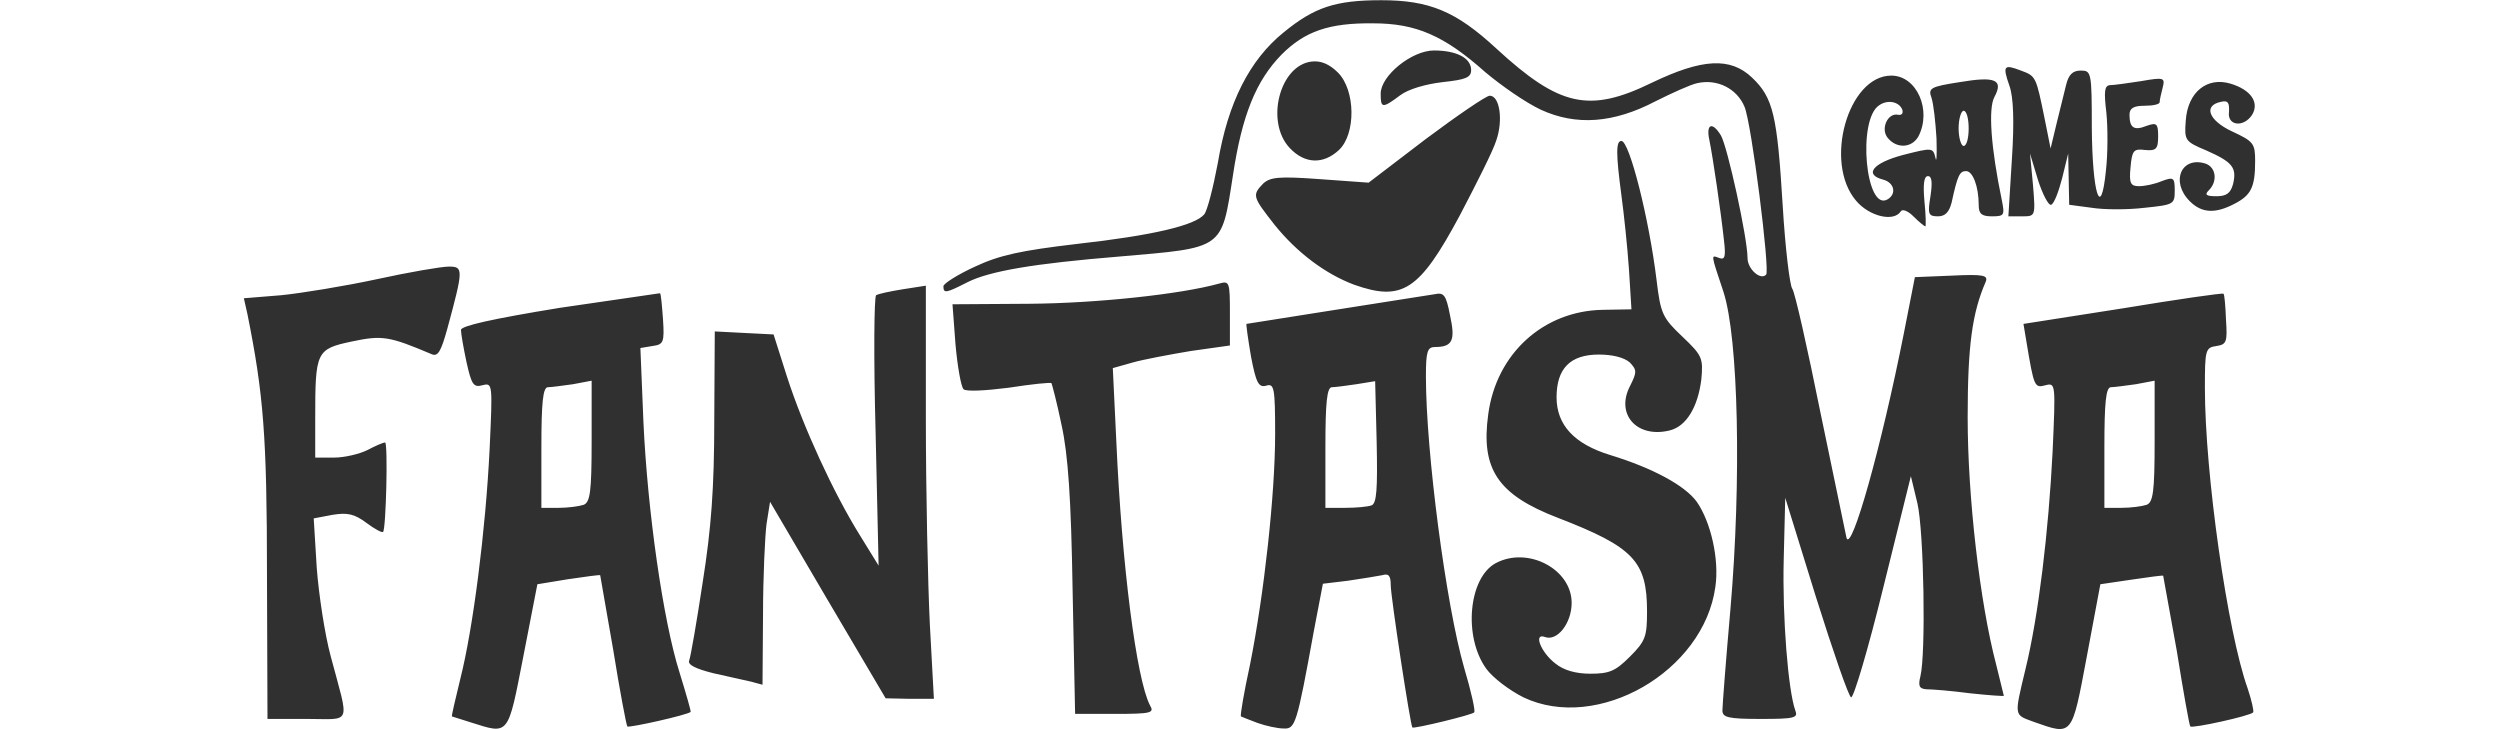 <?xml version="1.0"?>
<svg xmlns="http://www.w3.org/2000/svg" width="120" height="35" fill="#303030" viewBox="0 0 5558 2016"><path d="M625.274 1997.45l-52.8-16.67c-1.4-1.4 9.726-48.64 23.62-105.6 34.738-137.57 69.475-407.16 80.6-633.66 8.337-180.65 8.337-183.43-19.453-176.48-25 6.95-30.57-1.4-44.464-63.92-8.337-38.9-15.284-79.2-15.284-88.936 0-11.117 86.15-30.57 273.732-61.142l276.514-40.3c2.78 1.4 5.55 34.74 8.33 72.26 4.17 63.922 1.4 69.48-29.18 73.65l-33.34 5.56 8.33 202.88c11.12 245.96 54.2 550.28 100.05 694.8 18.06 58.36 31.96 107 30.57 108.4-8.34 8.34-169.52 44.47-175.08 40.3-2.78-4.17-20.84-98.66-38.9-211.22l-36.124-207.05c-1.4-1.4-41.685 4.17-88.928 11.12l-84.76 13.9-38.906 200.1c-43.074 220.95-38.906 215.4-144.508 182.04zm311.248-601.7c18.064-6.94 22.232-36.12 22.232-175.08v-168.15l-51.4 9.73c-29.18 4.17-61.138 8.34-69.475 8.34-13.895 0-18.064 43.08-18.064 166.75v166.75h47.243c26.4 0 56.97-4.17 69.475-8.34zm1863.348 603.08c-22.23-8.34-43.07-16.67-45.85-18.06s8.34-66.7 25-143.13c38.9-194.55 69.48-471.08 69.48-637.83 0-129.23-2.78-140.35-25.02-133.4-20.84 5.56-27.8-8.34-41.68-80.598-8.34-48.636-13.9-88.934-12.5-90.324 1.4 0 112.55-18.065 245.95-38.9l273.73-43.077c26.4-5.56 31.96 1.4 43.07 58.363 15.3 69.48 6.95 87.545-41.68 87.545-20.85 0-25 12.506-25 80.6 0 209.83 55.58 632.26 105.6 805.96 19.45 65.32 31.96 120.9 27.8 123.68-5.56 6.95-166.74 45.86-170.9 41.7-5.56-6.95-59.75-361.3-59.75-393.26 0-26.4-5.56-33.35-23.62-27.8-13.9 2.78-56.97 9.73-94.5 15.28l-69.47 8.34-25 130.62c-47.25 259.86-51.4 270.98-83.37 269.6-16.68 0-48.64-6.95-72.26-15.3zm315.42-601.7c13.9-5.55 16.67-44.46 13.9-175.1l-4.16-168.14-51.42 8.34c-27.8 4.17-59.74 8.34-68.08 8.34-13.9 0-18.06 43.08-18.06 166.75v166.75h54.2c30.56 0 62.52-2.78 73.64-6.95zm1831.36 598.92c-55.58-20.85-55.58-12.5-23.62-145.9 36.12-147.3 63.9-382.14 75.03-601.7 8.34-187.6 8.34-190.37-19.45-183.42-30.57 8.33-31.96 5.55-52.8-119.5l-8.34-50.026 275.12-43.077c151.46-25.013 276.5-43.078 277.9-40.3 2.78 1.4 5.56 34.74 6.95 72.26 4.17 61.142 1.4 68.1-26.4 72.26-30.57 4.17-31.96 11.117-31.96 115.333 0 237.63 62.53 675.35 118.1 830.98 11.1 33.35 18.06 63.93 15.28 66.7-8.34 9.72-166.74 44.46-173.7 38.9-2.78-2.78-19.45-97.27-37.5-209.83l-37.52-207.05c-1.4-1.4-41.68 4.17-88.93 11.12l-84.76 12.5-37.5 200.1c-41.7 222.34-38.9 218.17-145.9 180.65zm311.25-600.3c18.06-6.95 22.23-36.13 22.23-175.1V1052.5l-51.4 9.73c-29.18 4.17-61.14 8.33-69.48 8.33-13.9 0-18.06 43.08-18.06 166.76v166.75h47.24c26.4 0 56.97-4.17 69.48-8.34zM61.148 1588.9c0-383.52-9.727-500.25-54.2-721.198l-9.726-43.077 102.823-8.338c55.58-5.558 175.077-25.013 265.395-44.467 88.928-19.454 177.856-34.74 198.698-34.74 40.296 0 40.296 6.948-4.168 170.92-18.064 65.3-26.4 79.207-44.464 70.87-115.33-48.636-134.782-52.804-219.54-34.74-98.655 20.844-101.434 27.792-101.434 211.22v109.78h52.8c27.8 0 69.475-9.73 91.707-20.85 20.843-11.1 43.075-20.84 48.633-20.84 8.337 0 2.78 239-5.558 247.35-2.78 2.78-23.622-8.34-45.854-25-33.348-25.02-52.8-29.2-94.486-22.24l-51.4 9.73 8.337 136.18c5.558 73.65 22.232 184.82 38.906 245.96 51.4 193.15 59.748 172.3-65.307 172.3H62.537l-1.4-398.82zm4023.982 375.2c0-12.5 9.73-138.96 22.23-280.7 30.57-354.35 22.24-748.997-19.45-876.84-36.13-108.4-34.74-101.44-11.12-93.103 15.3 5.558 18.07-4.17 12.5-50.026-8.34-77.818-30.57-229.284-40.3-276.53-9.72-44.468 8.34-51.416 31.96-12.507 18.07 30.57 73.65 283.48 73.65 339.063 0 30.57 36.12 62.532 51.4 45.856 11.1-11.116-40.3-418.27-59.75-464.126-20.84-50.026-75.03-77.818-130.6-65.3-19.46 4.17-70.87 27.792-115.33 50.025-116.72 61.143-219.54 68.1-316.8 23.624-41.68-19.455-109.77-66.7-154.23-104.22-113.94-101.44-191.75-134.792-309.86-134.792-122.28-1.4-188.97 22.234-252.9 86.156-70.86 72.26-109.77 168.14-134.78 334.893-31.96 205.66-23.62 198.713-314.03 223.726-237.6 19.454-358.5 40.298-419.63 70.87-59.75 30.572-66.7 31.96-66.7 11.117 0-6.948 38.9-31.96 87.53-54.194 68.1-31.96 127.84-44.467 280.68-62.532 211.2-23.623 327.93-51.415 352.94-81.987 8.33-9.727 25-75.038 37.5-141.74 27.8-166.752 87.54-284.868 182.03-361.296 84.8-69.48 143.15-88.935 269.6-88.935 133.4 0 207.04 30.57 318.2 133.4 175.07 161.194 257.05 179.26 430.74 94.493 138.95-66.7 216.76-70.87 276.5-13.896 58.36 55.584 69.48 102.83 84.76 354.348 6.95 116.727 19.45 219.557 26.4 229.284 6.95 8.338 41.7 162.583 77.8 341.838l72.26 347.4c13.9 40.3 95.87-250.12 158.4-565.563l30.57-155.636 101.43-4.168c87.54-4.17 101.44-1.4 94.5 16.675-37.52 86.155-50.02 176.48-50.02 375.192 0 218.17 33.35 511.37 79.2 685.07l20.84 84.77c0 1.4-41.68-1.4-93.1-6.95-52.8-6.95-105.6-11.12-120.88-11.12-19.45-1.4-23.62-8.33-16.68-36.13 15.3-62.53 9.73-400.2-8.33-478.02l-18.07-75.04-76.42 308.5c-41.68 169.54-81.98 305.72-88.93 302.94-6.94-2.78-50.02-127.85-97.26-277.92l-84.76-273.75-4.17 169.53c-4.17 162.58 12.5 364.07 31.96 418.27 8.34 20.84-1.4 23.62-95.88 23.62-90.3 0-105.6-4.17-105.6-23.62zm-1796.6-333.5c-4.17-252.9-12.5-373.8-30.57-455.8-12.5-61.14-26.4-112.56-27.8-115.34-2.78-2.78-55.58 2.78-118.1 12.5-65.3 8.34-118.1 11.1-125.06 4.17-6.94-6.95-16.67-62.54-22.23-123.678l-8.33-111.168 212.6-1.4c187.58-1.4 418.24-26.402 523.84-55.584 29.18-8.337 30.57-5.558 30.57 80.597v90.324l-108.38 15.286c-58.36 9.727-132 23.623-161.18 31.963l-54.2 15.28 9.72 202.88c15.3 343.24 55.58 657.3 93.1 729.54 12.5 20.85 4.17 23.63-95.88 23.63h-111.16l-6.94-343.23zm1246.38 297.37c-38.9-19.46-84.76-54.2-102.82-79.2-63.92-88.93-48.63-251.52 26.4-291.82 88.93-47.24 209.8 16.68 209.8 109.78 0 56.98-40.3 107-73.64 94.5-33.35-12.5-11.12 43.08 29.18 73.65 22.23 18.07 55.58 27.8 95.87 27.8 52.8 0 69.48-6.95 109.78-47.25 43.07-43.08 47.24-55.58 47.24-125.06 0-138.96-37.52-177.87-245.94-258.47-166.74-63.92-214-134.8-193.14-286.26 22.23-168.14 152.84-286.256 316.8-289.035l79.2-1.4-6.94-111.168c-4.17-61.143-13.9-152.856-20.85-204.272-15.28-115.336-15.28-150.076 0-150.076 22.24 0 76.43 213.998 97.27 384.92 11.1 93.103 16.67 104.22 70.86 155.635 55.58 52.805 58.36 59.753 52.8 119.506-9.72 76.43-41.68 129.23-87.53 140.35-90.32 22.23-150.07-44.47-109.77-122.3 19.45-38.9 19.45-44.46 0-65.3-15.3-13.893-47.25-22.23-86.15-22.23-79.2 0-116.72 38.9-116.72 118.12 0 76.42 48.63 129.23 148.67 159.8 118.1 36.13 207.04 84.77 239 129.23 38.9 55.6 62.53 159.8 51.4 234.84-31.96 234.85-326.53 403-530.8 305.72zm-1923.07-268.2l-159.8-272.36-9.72 61.14c-4.17 31.97-9.73 145.9-9.73 252.9l-1.4 191.77-30.57-8.34-105.6-23.62c-50.02-12.5-70.87-23.63-66.7-34.74 4.17-9.73 20.85-107 37.52-216.78 23.62-148.7 31.96-261.25 31.96-446.06l1.4-247.352 80.6 4.17 81.98 4.17 37.52 118.114c44.46 137.57 127.83 319.6 201.47 437.73l51.4 83.37-8.33-369.63c-5.56-204.273-4.17-373.804 1.4-377.973 6.94-4.17 40.3-11.117 75.03-16.675l62.53-9.727v366.855c0 201.5 5.56 457.18 11.1 571.12l11.12 204.28h-66.7l-66.7-1.4-159.8-270.98zm1454.8-872.675c-77.8-29.182-157-87.545-219.54-165.363-61.14-77.817-62.52-81.986-31.96-113.947 19.46-18.065 43.08-20.844 157.02-12.506l134.78 9.727 158.4-120.895c87.54-65.3 166.74-119.506 176.47-119.506 27.8 0 37.52 68.1 18.06 123.675-8.33 27.792-55.58 120.895-101.43 208.44-111.16 207.05-158.4 237.62-291.8 190.375zM4613.14 598.12c-15.3-15.285-30.57-20.844-34.74-13.896-19.45 30.57-87.54 13.896-123.67-29.18-90.3-105.6-22.23-346 97.27-346 70.86 0 112.55 95.883 75.03 168.142-18.06 31.96-59.75 34.74-84.76 4.17-20.84-25.013 0-70.87 29.18-63.922 9.73 1.4 13.9-4.17 11.12-13.896-8.34-22.234-40.3-29.182-63.92-12.506-61.14 38.908-37.52 297.374 23.62 259.855 25-15.286 18.06-45.857-12.5-54.195-54.2-13.896-29.18-45.856 54.2-68.1 81.98-20.844 83.37-20.844 90.3 8.338 2.78 15.285 4.17-8.338 2.78-54.195-2.78-45.857-8.33-95.882-13.9-112.557-9.73-26.403-2.78-30.572 77.8-43.078 98.65-16.675 122.28-6.948 95.88 41.688-16.68 31.96-9.73 137.57 20.84 284.868 8.33 41.688 6.95 44.467-27.8 44.467-27.8 0-36.13-6.948-36.13-30.57 0-52.805-16.67-94.493-34.74-94.493-18.06 0-23.62 11.117-40.3 87.545-6.95 26.402-18.07 37.52-37.52 37.52-26.4 0-29.18-5.558-20.84-55.584 5.56-37.52 4.17-55.584-6.95-55.584-11.1 0-13.9 22.234-9.73 69.48 4.17 38.9 4.17 69.48 2.78 69.48-2.78 0-18.06-12.506-33.34-27.792zm152.84-243.18c0-26.402-5.56-48.636-13.9-48.636-6.95 0-13.9 22.234-13.9 48.636s6.95 48.636 13.9 48.636c8.33 0 13.9-22.233 13.9-48.636zm119.52 84.757c6.95-105.6 4.17-172.3-6.95-202.882-19.45-55.584-15.28-59.752 31.96-41.688 41.7 15.286 41.7 16.676 65.3 132.012l16.67 83.376 16.68-69.48 26.4-107c6.94-27.792 18.06-38.9 40.3-38.9 29.18 0 30.57 4.17 30.57 157.025 1.4 183.427 25 258.466 38.9 120.895 5.55-47.246 5.55-119.505 1.4-161.193-6.95-58.363-5.56-75.04 9.72-76.428 11.12 0 50.02-5.56 86.15-11.117 63.92-11.117 66.7-9.727 59.75 18.065-4.17 16.675-8.34 33.35-8.34 40.298 0 5.56-18.06 9.727-41.68 9.727-30.57 0-41.7 6.948-41.7 25.013 0 36.13 12.5 44.467 47.25 30.57 27.8-9.727 31.95-6.948 31.95 29.182 0 34.74-5.55 40.298-36.12 37.52-31.96-4.17-36.13 1.4-40.3 48.636-4.17 43.078 0 51.415 23.62 51.415 15.3 0 43.08-5.558 62.53-13.896 33.35-12.506 36.13-9.727 36.13 26.403 0 37.52-2.78 38.9-83.37 47.246-45.86 5.56-111.16 5.56-145.9 0l-62.53-8.337-2.78-141.74-16.67 68.1c-9.73 37.52-22.23 70.87-30.57 73.65-6.95 2.78-23.62-29.182-36.13-68.1l-22.23-73.65 8.34 87.545c6.95 86.155 6.95 86.155-30.57 86.155h-37.52l9.73-158.414zm491.86 116.738c-54.2-54.194-23.62-125.064 43.08-104.22 29.18 9.728 34.73 48.636 9.72 73.65-12.5 12.507-8.33 16.675 20.85 16.675 27.8 0 38.9-8.337 45.85-33.35 11.12-45.857-1.4-61.142-73.64-93.103-59.75-25.013-61.14-27.792-56.97-83.376 5.55-77.818 58.36-120.895 123.66-101.44 55.58 16.675 80.6 51.415 59.75 86.155-23.62 36.13-69.47 30.57-63.92-8.337 1.4-25.013-2.78-31.96-20.84-27.792-51.4 9.727-36.13 51.415 29.18 81.986 59.75 27.792 63.92 33.35 63.92 81.986 0 72.26-11.12 94.493-56.97 118.116-52.8 27.792-90.32 26.403-123.67-6.948zm-2488.58-147.3c-68.1-72.26-27.8-229.284 61.14-239 25-2.78 48.63 6.948 72.25 30.57 48.63 48.636 50.02 169.53 2.78 213.998-43.08 40.3-94.5 38.9-136.17-5.558zm251.5-150.07c0-50.025 86.15-119.505 147.3-119.505 62.52 0 102.82 20.844 102.82 54.194 0 20.844-15.28 26.403-79.2 33.35-47.24 5.558-94.5 19.454-116.72 36.13-50.02 37.52-54.2 36.13-54.2-4.17z"/></svg>
